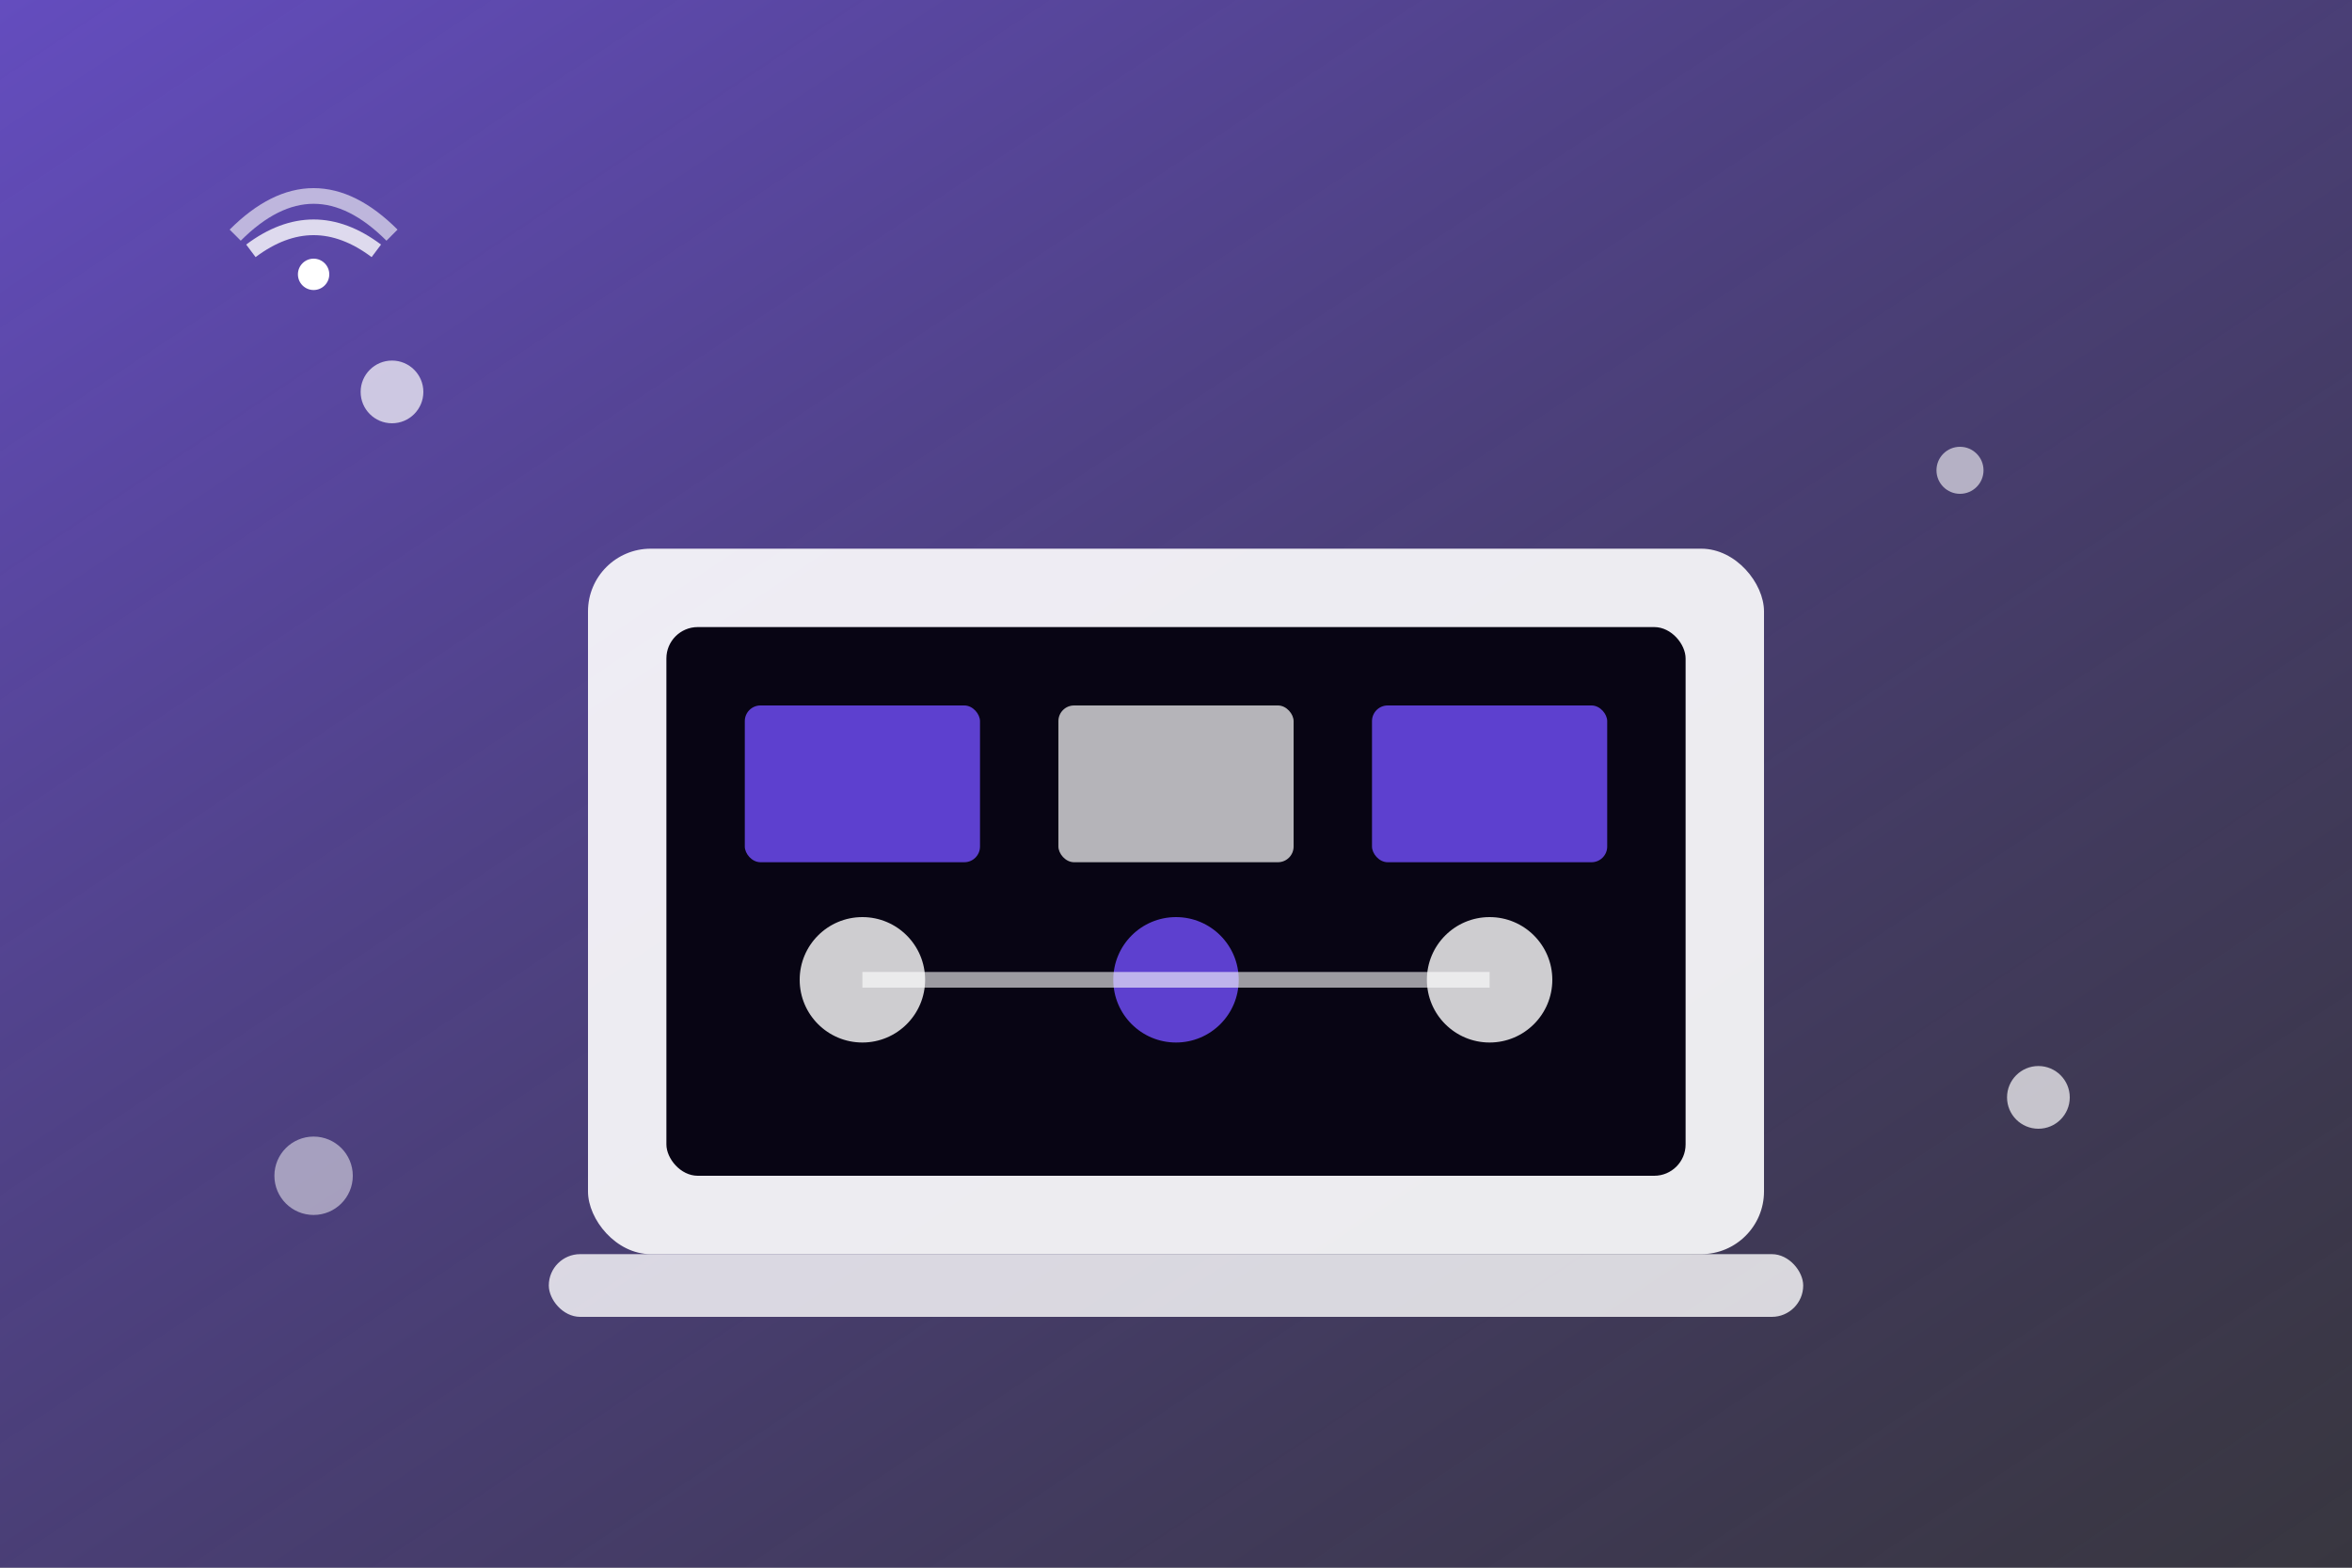 <svg width="300" height="200" viewBox="0 0 300 200" fill="none" xmlns="http://www.w3.org/2000/svg">
  <rect x="0" y="0" width="300" height="200" fill="#808080" stroke="none"/>
  <defs>
    <linearGradient id="course1Grad" x1="0%" y1="0%" x2="100%" y2="100%">
      <stop offset="0%" style="stop-color:#5d40cf;stop-opacity:0.8" />
      <stop offset="100%" style="stop-color:#080514;stop-opacity:0.6" />
    </linearGradient>
  </defs>
  
  <rect width="300" height="200" fill="url(#course1Grad)"/>
  
  <!-- Computer/Laptop representing digital pedagogy -->
  <rect x="75" y="70" width="150" height="90" rx="8" fill="white" opacity="0.9"/>
  <rect x="85" y="80" width="130" height="70" rx="4" fill="#080514"/>
  
  <!-- Screen content - digital elements -->
  <rect x="95" y="90" width="30" height="20" rx="2" fill="#5d40cf"/>
  <rect x="135" y="90" width="30" height="20" rx="2" fill="white" opacity="0.7"/>
  <rect x="175" y="90" width="30" height="20" rx="2" fill="#5d40cf"/>
  
  <circle cx="110" cy="125" r="8" fill="white" opacity="0.8"/>
  <circle cx="150" cy="125" r="8" fill="#5d40cf"/>
  <circle cx="190" cy="125" r="8" fill="white" opacity="0.8"/>
  
  <!-- Connection lines -->
  <path d="M110 125 L150 125 L190 125" stroke="white" stroke-width="2" opacity="0.6"/>
  
  <!-- Laptop base -->
  <rect x="70" y="160" width="160" height="8" rx="4" fill="white" opacity="0.8"/>
  
  <!-- Floating digital elements -->
  <circle cx="50" cy="50" r="4" fill="white" opacity="0.7"/>
  <circle cx="250" cy="60" r="3" fill="white" opacity="0.6"/>
  <circle cx="40" cy="150" r="5" fill="white" opacity="0.5"/>
  <circle cx="260" cy="140" r="4" fill="white" opacity="0.7"/>
  
  <!-- WiFi symbol -->
  <path d="M30 30 Q40 20 50 30" stroke="white" stroke-width="2" fill="none" opacity="0.6"/>
  <path d="M32 32 Q40 26 48 32" stroke="white" stroke-width="2" fill="none" opacity="0.8"/>
  <circle cx="40" cy="35" r="2" fill="white"/>
</svg>
